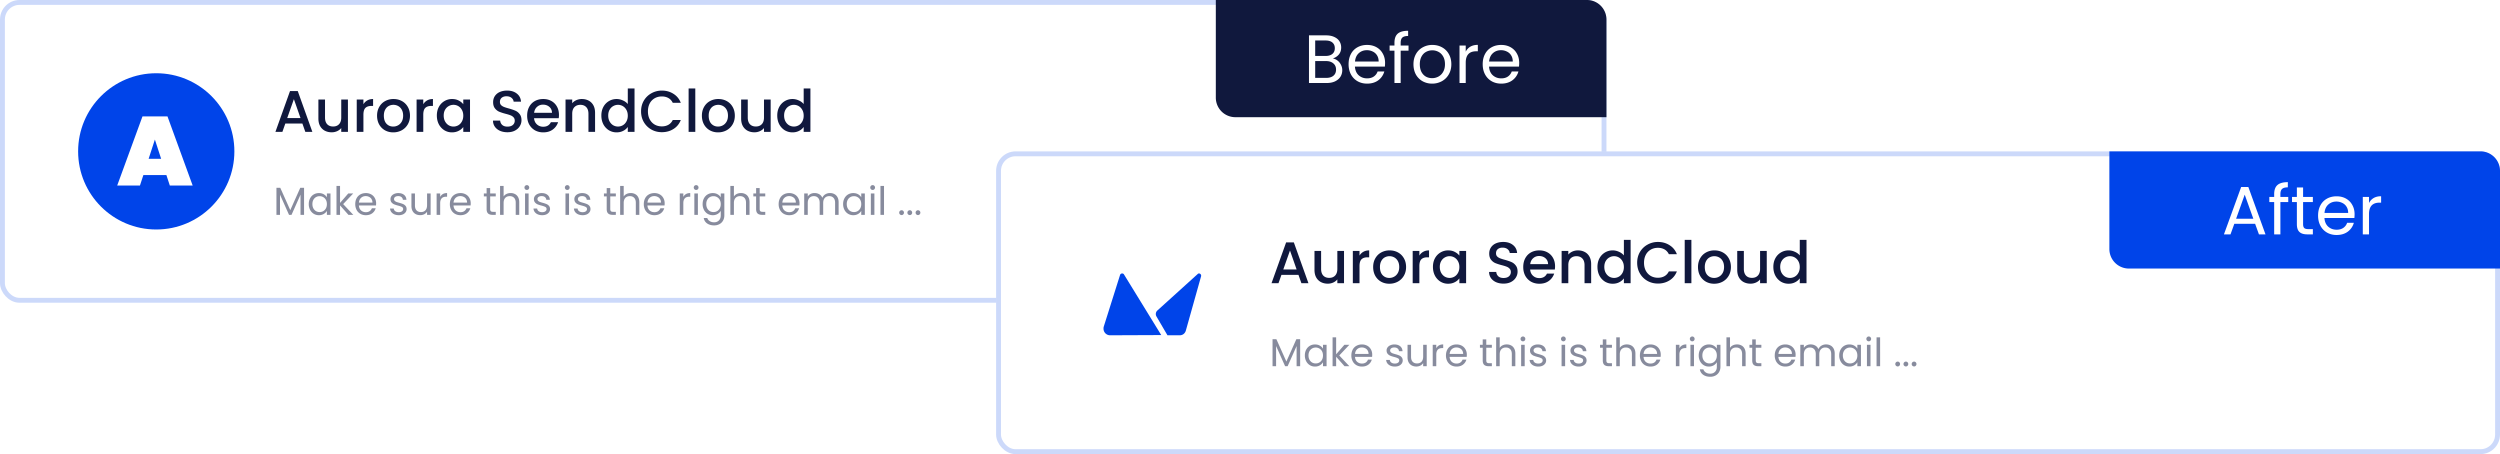 <svg xmlns="http://www.w3.org/2000/svg" width="512" height="93" fill="none"><rect width="329" height="62" fill="#fff" rx="4"/><rect width="328" height="61" x=".5" y=".5" stroke="#0044E9" stroke-opacity=".2" rx="3.5"/><path fill="#10183D" stroke="#10183D" d="M249.5.5H325a3.5 3.5 0 0 1 3.5 3.5v19.5H253a3.5 3.5 0 0 1-3.5-3.5V.5Z"/><rect width="308" height="62" x="204" y="31" fill="#fff" rx="4"/><rect width="307" height="61" x="204.5" y="31.5" stroke="#0044E9" stroke-opacity=".2" rx="3.5"/><path fill="#10183D" d="M61.928 25.296h-3.492l-.6 1.704h-1.428l2.988-8.352h1.584L63.968 27h-1.44l-.6-1.704Zm-.384-1.116-1.356-3.876-1.368 3.876h2.724Zm9.711-3.792V27h-1.368v-.78c-.216.272-.5.488-.852.648a2.7 2.7 0 0 1-1.104.228c-.52 0-.988-.108-1.404-.324a2.388 2.388 0 0 1-.972-.96c-.232-.424-.348-.936-.348-1.536v-3.888h1.356v3.684c0 .592.148 1.048.444 1.368.296.312.7.468 1.212.468s.916-.156 1.212-.468c.304-.32.456-.776.456-1.368v-3.684h1.368Zm3.173.96c.2-.336.464-.596.792-.78.336-.192.732-.288 1.188-.288v1.416h-.348c-.536 0-.944.136-1.224.408-.272.272-.408.744-.408 1.416V27H73.06v-6.612h1.368v.96Zm6.106 5.76c-.624 0-1.188-.14-1.692-.42a3.113 3.113 0 0 1-1.188-1.2c-.288-.52-.432-1.12-.432-1.8 0-.672.148-1.268.444-1.788.296-.52.7-.92 1.212-1.2a3.517 3.517 0 0 1 1.716-.42c.632 0 1.204.14 1.716.42.512.28.916.68 1.212 1.2.296.52.444 1.116.444 1.788 0 .672-.152 1.268-.456 1.788-.304.52-.72.924-1.248 1.212-.52.28-1.096.42-1.728.42Zm0-1.188c.352 0 .68-.084.984-.252.312-.168.564-.42.756-.756.192-.336.288-.744.288-1.224s-.092-.884-.276-1.212a1.855 1.855 0 0 0-.732-.756 2.002 2.002 0 0 0-.984-.252c-.352 0-.68.084-.984.252-.296.168-.532.42-.708.756-.176.328-.264.732-.264 1.212 0 .712.18 1.264.54 1.656.368.384.828.576 1.38.576Zm6.152-4.572c.2-.336.464-.596.792-.78.336-.192.732-.288 1.188-.288v1.416h-.348c-.536 0-.944.136-1.224.408-.272.272-.408.744-.408 1.416V27h-1.368v-6.612h1.368v.96Zm2.781 2.316c0-.664.136-1.252.408-1.764a3.047 3.047 0 0 1 2.712-1.62c.52 0 .972.104 1.356.312.392.2.704.452.936.756v-.96h1.38V27h-1.38v-.984a2.717 2.717 0 0 1-.948.78c-.4.208-.856.312-1.368.312a2.938 2.938 0 0 1-1.56-.432 3.206 3.206 0 0 1-1.128-1.224c-.272-.528-.408-1.124-.408-1.788Zm5.412.024c0-.456-.096-.852-.288-1.188a1.938 1.938 0 0 0-.732-.768 1.93 1.93 0 0 0-.984-.264c-.352 0-.68.088-.984.264-.304.168-.552.42-.744.756-.184.328-.276.72-.276 1.176 0 .456.092.856.276 1.2.192.344.44.608.744.792a1.974 1.974 0 0 0 1.968 0c.304-.176.548-.432.732-.768.192-.344.288-.744.288-1.2Zm9.042 3.396c-.56 0-1.064-.096-1.512-.288-.448-.2-.8-.48-1.056-.84a2.118 2.118 0 0 1-.384-1.26h1.464c.032.36.172.656.42.888.256.232.612.348 1.068.348.472 0 .84-.112 1.104-.336a1.13 1.13 0 0 0 .396-.888c0-.28-.084-.508-.252-.684a1.583 1.583 0 0 0-.612-.408c-.24-.096-.576-.2-1.008-.312a10.495 10.495 0 0 1-1.332-.432 2.254 2.254 0 0 1-.864-.696c-.24-.312-.36-.728-.36-1.248 0-.48.12-.9.36-1.26a2.3 2.3 0 0 1 1.008-.828c.432-.192.932-.288 1.5-.288.808 0 1.468.204 1.98.612.52.4.808.952.864 1.656h-1.512c-.024-.304-.168-.564-.432-.78-.264-.216-.612-.324-1.044-.324-.392 0-.712.1-.96.3-.248.2-.372.488-.372.864 0 .256.076.468.228.636.16.16.36.288.6.384.24.096.568.2.984.312.552.152 1 .304 1.344.456.352.152.648.388.888.708.248.312.372.732.372 1.26 0 .424-.116.824-.348 1.2-.224.376-.556.68-.996.912-.432.224-.944.336-1.536.336Zm10.555-3.552c0 .248-.016.472-.048.672h-5.052c.04.528.236.952.588 1.272.352.32.784.48 1.296.48.736 0 1.256-.308 1.56-.924h1.476a2.998 2.998 0 0 1-1.092 1.5c-.52.384-1.168.576-1.944.576-.632 0-1.2-.14-1.704-.42a3.139 3.139 0 0 1-1.176-1.2c-.28-.52-.42-1.12-.42-1.8 0-.68.136-1.276.408-1.788.28-.52.668-.92 1.164-1.2.504-.28 1.08-.42 1.728-.42.624 0 1.18.136 1.668.408.488.272.868.656 1.14 1.152.272.488.408 1.052.408 1.692Zm-1.428-.432c-.008-.504-.188-.908-.54-1.212-.352-.304-.788-.456-1.308-.456-.472 0-.876.152-1.212.456-.336.296-.536.7-.6 1.212h3.66Zm6.11-2.82c.52 0 .984.108 1.392.324.416.216.74.536.972.96.232.424.348.936.348 1.536V27h-1.356v-3.696c0-.592-.148-1.044-.444-1.356-.296-.32-.7-.48-1.212-.48s-.92.16-1.224.48c-.296.312-.444.764-.444 1.356V27h-1.368v-6.612h1.368v.756c.224-.272.508-.484.852-.636a2.785 2.785 0 0 1 1.116-.228Zm4.001 3.384c0-.664.136-1.252.408-1.764a3.047 3.047 0 0 1 2.724-1.62c.432 0 .856.096 1.272.288.424.184.76.432 1.008.744V18.12h1.38V27h-1.38v-.996a2.55 2.55 0 0 1-.936.792c-.392.208-.844.312-1.356.312a3.021 3.021 0 0 1-1.584-.432 3.206 3.206 0 0 1-1.128-1.224c-.272-.528-.408-1.124-.408-1.788Zm5.412.024c0-.456-.096-.852-.288-1.188a1.938 1.938 0 0 0-.732-.768 1.93 1.93 0 0 0-.984-.264c-.352 0-.68.088-.984.264-.304.168-.552.42-.744.756-.184.328-.276.72-.276 1.176 0 .456.092.856.276 1.2.192.344.44.608.744.792a1.974 1.974 0 0 0 1.968 0c.304-.176.548-.432.732-.768.192-.344.288-.744.288-1.2Zm2.721-.876c0-.816.188-1.548.564-2.196a4.07 4.07 0 0 1 1.548-1.512 4.316 4.316 0 0 1 2.148-.552c.888 0 1.676.22 2.364.66.696.432 1.2 1.048 1.512 1.848h-1.644c-.216-.44-.516-.768-.9-.984-.384-.216-.828-.324-1.332-.324-.552 0-1.044.124-1.476.372a2.628 2.628 0 0 0-1.02 1.068c-.24.464-.36 1.004-.36 1.62 0 .616.12 1.156.36 1.62.248.464.588.824 1.02 1.08.432.248.924.372 1.476.372.504 0 .948-.108 1.332-.324.384-.216.684-.544.9-.984h1.644c-.312.8-.816 1.416-1.512 1.848-.688.432-1.476.648-2.364.648-.784 0-1.5-.18-2.148-.54a4.16 4.16 0 0 1-1.548-1.524c-.376-.648-.564-1.38-.564-2.196Zm11.105-4.692V27h-1.368v-8.88h1.368Zm4.664 8.988c-.624 0-1.188-.14-1.692-.42a3.113 3.113 0 0 1-1.188-1.2c-.288-.52-.432-1.12-.432-1.8 0-.672.148-1.268.444-1.788.296-.52.7-.92 1.212-1.2a3.517 3.517 0 0 1 1.716-.42c.632 0 1.204.14 1.716.42.512.28.916.68 1.212 1.2.296.52.444 1.116.444 1.788 0 .672-.152 1.268-.456 1.788-.304.52-.72.924-1.248 1.212-.52.28-1.096.42-1.728.42Zm0-1.188c.352 0 .68-.084.984-.252.312-.168.564-.42.756-.756.192-.336.288-.744.288-1.224s-.092-.884-.276-1.212a1.855 1.855 0 0 0-.732-.756 2.002 2.002 0 0 0-.984-.252c-.352 0-.68.084-.984.252-.296.168-.532.42-.708.756-.176.328-.264.732-.264 1.212 0 .712.18 1.264.54 1.656.368.384.828.576 1.38.576Zm10.772-5.532V27h-1.368v-.78c-.216.272-.5.488-.852.648a2.7 2.7 0 0 1-1.104.228c-.52 0-.988-.108-1.404-.324a2.388 2.388 0 0 1-.972-.96c-.232-.424-.348-.936-.348-1.536v-3.888h1.356v3.684c0 .592.148 1.048.444 1.368.296.312.7.468 1.212.468s.916-.156 1.212-.468c.304-.32.456-.776.456-1.368v-3.684h1.368Zm1.349 3.276c0-.664.136-1.252.408-1.764a3.047 3.047 0 0 1 2.724-1.62c.432 0 .856.096 1.272.288.424.184.76.432 1.008.744V18.12h1.38V27h-1.38v-.996a2.55 2.55 0 0 1-.936.792c-.392.208-.844.312-1.356.312a3.021 3.021 0 0 1-1.584-.432 3.206 3.206 0 0 1-1.128-1.224c-.272-.528-.408-1.124-.408-1.788Zm5.412.024c0-.456-.096-.852-.288-1.188a1.938 1.938 0 0 0-.732-.768 1.93 1.93 0 0 0-.984-.264c-.352 0-.68.088-.984.264-.304.168-.552.42-.744.756-.184.328-.276.72-.276 1.176 0 .456.092.856.276 1.2.192.344.44.608.744.792a1.974 1.974 0 0 0 1.968 0c.304-.176.548-.432.732-.768.192-.344.288-.744.288-1.2Z"/><path fill="#10183D" d="M62.272 38.464V44h-.728v-4.128L59.704 44h-.512l-1.848-4.136V44h-.728v-5.536h.784l2.048 4.576 2.048-4.576h.776Zm.963 3.328c0-.448.09-.84.272-1.176.181-.341.429-.605.744-.792.32-.187.674-.28 1.064-.28.384 0 .717.083 1 .248.282.165.493.373.632.624v-.8h.736V44h-.736v-.816c-.144.256-.36.47-.648.64a1.93 1.93 0 0 1-.992.248c-.39 0-.742-.096-1.056-.288a2.02 2.02 0 0 1-.744-.808 2.517 2.517 0 0 1-.272-1.184Zm3.712.008c0-.33-.067-.619-.2-.864a1.376 1.376 0 0 0-.544-.56 1.428 1.428 0 0 0-.744-.2c-.272 0-.52.064-.744.192a1.394 1.394 0 0 0-.536.56c-.134.245-.2.533-.2.864 0 .336.066.63.2.88.133.245.312.435.536.568.224.128.472.192.744.192s.52-.064.744-.192c.229-.133.41-.323.544-.568.133-.25.2-.541.2-.872ZM71.36 44l-1.72-1.936V44h-.728v-5.92h.728v3.48l1.688-1.944h1.016L70.28 41.8l2.072 2.2h-.992Zm5.67-2.36c0 .139-.009.285-.025.44h-3.504c.027.432.173.77.44 1.016.272.24.6.36.984.36.315 0 .576-.072.784-.216.213-.15.363-.347.448-.592h.784a1.904 1.904 0 0 1-.704 1.032c-.352.261-.79.392-1.312.392-.416 0-.79-.093-1.12-.28a1.996 1.996 0 0 1-.768-.792 2.492 2.492 0 0 1-.28-1.2c0-.453.09-.85.272-1.192a1.89 1.89 0 0 1 .76-.784c.33-.187.71-.28 1.136-.28a2.2 2.2 0 0 1 1.104.272c.32.181.565.432.736.752.176.315.264.672.264 1.072Zm-.753-.152a1.32 1.32 0 0 0-.184-.712 1.158 1.158 0 0 0-.504-.456 1.502 1.502 0 0 0-.696-.16c-.368 0-.683.117-.944.352-.256.235-.403.56-.44.976h2.768Zm5.398 2.584c-.336 0-.638-.056-.904-.168a1.57 1.57 0 0 1-.632-.48 1.297 1.297 0 0 1-.256-.712h.752a.742.742 0 0 0 .304.536c.186.139.43.208.728.208.277 0 .496-.061.656-.184a.562.562 0 0 0 .24-.464.45.45 0 0 0-.256-.424c-.17-.096-.435-.19-.792-.28a6.52 6.52 0 0 1-.8-.256 1.519 1.519 0 0 1-.528-.392c-.144-.176-.216-.405-.216-.688 0-.224.067-.43.2-.616.133-.187.323-.333.568-.44a2 2 0 0 1 .84-.168c.485 0 .877.123 1.176.368.299.245.459.581.48 1.008h-.728a.747.747 0 0 0-.28-.552c-.165-.139-.39-.208-.672-.208-.261 0-.47.056-.624.168a.52.52 0 0 0-.232.44c0 .144.045.264.136.36.096.09.213.165.352.224.144.053.341.115.592.184.314.085.57.17.768.256.197.08.365.203.504.368.144.165.218.381.224.648 0 .24-.067.456-.2.648a1.358 1.358 0 0 1-.568.456 2.03 2.03 0 0 1-.832.16Zm6.516-4.456V44h-.728v-.648c-.14.224-.334.4-.585.528a1.798 1.798 0 0 1-.816.184c-.34 0-.648-.07-.92-.208a1.592 1.592 0 0 1-.647-.64c-.155-.283-.233-.627-.233-1.032v-2.568h.72v2.472c0 .432.11.765.328 1 .22.23.518.344.896.344.39 0 .697-.12.92-.36.225-.24.337-.59.337-1.048v-2.408h.728Zm1.957.712c.128-.25.309-.445.544-.584.24-.139.53-.208.872-.208v.752h-.192c-.816 0-1.224.443-1.224 1.328V44h-.728v-4.384h.728v.712Zm6.256 1.312c0 .139-.008.285-.024.44h-3.504c.027.432.173.77.44 1.016.272.24.6.36.984.36.315 0 .576-.072.784-.216.213-.15.363-.347.448-.592h.784a1.904 1.904 0 0 1-.704 1.032c-.352.261-.79.392-1.312.392-.416 0-.79-.093-1.12-.28a1.996 1.996 0 0 1-.768-.792 2.492 2.492 0 0 1-.28-1.2c0-.453.09-.85.272-1.192a1.89 1.89 0 0 1 .76-.784c.33-.187.71-.28 1.136-.28a2.2 2.2 0 0 1 1.104.272c.32.181.565.432.736.752.176.315.264.672.264 1.072Zm-.752-.152a1.32 1.32 0 0 0-.184-.712 1.158 1.158 0 0 0-.504-.456 1.502 1.502 0 0 0-.696-.16c-.368 0-.683.117-.944.352-.256.235-.403.56-.44.976h2.768Zm4.734-1.272V42.8c0 .213.045.365.136.456.09.085.248.128.472.128h.536V44h-.656c-.406 0-.71-.093-.912-.28-.203-.187-.304-.493-.304-.92v-2.584h-.568v-.6h.568v-1.104h.728v1.104h1.144v.6h-1.144Zm4.202-.68c.331 0 .629.072.896.216.267.139.475.35.624.632.155.283.232.627.232 1.032V44h-.72v-2.48c0-.437-.109-.77-.328-1-.219-.235-.517-.352-.896-.352-.384 0-.691.12-.92.36-.224.24-.336.59-.336 1.048V44h-.728v-5.92h.728v2.16a1.44 1.44 0 0 1 .592-.52 1.95 1.95 0 0 1 .856-.184Zm3.317-.632a.478.478 0 0 1-.352-.144.479.479 0 0 1-.144-.352c0-.139.048-.256.144-.352a.478.478 0 0 1 .352-.144c.133 0 .245.048.336.144a.479.479 0 0 1 .144.352.479.479 0 0 1-.144.352.445.445 0 0 1-.336.144Zm.352.712V44h-.728v-4.384h.728Zm2.793 4.456c-.336 0-.638-.056-.904-.168a1.563 1.563 0 0 1-.632-.48 1.295 1.295 0 0 1-.256-.712h.752a.739.739 0 0 0 .304.536c.186.139.429.208.728.208.277 0 .496-.061.656-.184a.562.562 0 0 0 .24-.464.45.45 0 0 0-.256-.424c-.171-.096-.435-.19-.792-.28a6.48 6.48 0 0 1-.8-.256 1.513 1.513 0 0 1-.528-.392c-.144-.176-.216-.405-.216-.688 0-.224.066-.43.2-.616.133-.187.322-.333.568-.44a2 2 0 0 1 .84-.168c.485 0 .877.123 1.176.368.298.245.458.581.48 1.008h-.728a.75.75 0 0 0-.28-.552c-.166-.139-.39-.208-.672-.208-.262 0-.47.056-.624.168a.518.518 0 0 0-.232.44c0 .144.045.264.136.36.096.09.213.165.352.224.144.053.341.115.592.184.314.085.57.17.768.256.197.08.365.203.504.368.144.165.218.381.224.648 0 .24-.067.456-.2.648a1.364 1.364 0 0 1-.568.456c-.24.107-.518.16-.832.16Zm5.136-5.168a.48.48 0 0 1-.352-.144.479.479 0 0 1-.144-.352c0-.139.048-.256.144-.352a.48.48 0 0 1 .352-.144c.134 0 .246.048.336.144a.479.479 0 0 1 .144.352.479.479 0 0 1-.144.352.442.442 0 0 1-.336.144Zm.352.712V44h-.728v-4.384h.728Zm2.793 4.456c-.336 0-.637-.056-.904-.168a1.57 1.57 0 0 1-.632-.48 1.295 1.295 0 0 1-.256-.712h.752a.742.742 0 0 0 .304.536c.187.139.429.208.728.208.277 0 .496-.061.656-.184a.562.562 0 0 0 .24-.464.449.449 0 0 0-.256-.424c-.171-.096-.435-.19-.792-.28a6.537 6.537 0 0 1-.8-.256 1.513 1.513 0 0 1-.528-.392c-.144-.176-.216-.405-.216-.688 0-.224.067-.43.2-.616.133-.187.323-.333.568-.44a2 2 0 0 1 .84-.168c.485 0 .877.123 1.176.368.299.245.459.581.48 1.008h-.728a.746.746 0 0 0-.28-.552c-.165-.139-.389-.208-.672-.208-.261 0-.469.056-.624.168a.518.518 0 0 0-.232.44c0 .144.045.264.136.36.096.09.213.165.352.224.144.053.341.115.592.184.315.085.571.17.768.256.197.08.365.203.504.368.144.165.219.381.224.648 0 .24-.067.456-.2.648a1.358 1.358 0 0 1-.568.456 2.03 2.03 0 0 1-.832.16Zm5.649-3.856V42.8c0 .213.045.365.136.456.09.085.248.128.472.128h.536V44h-.656c-.406 0-.71-.093-.912-.28-.203-.187-.304-.493-.304-.92v-2.584h-.568v-.6h.568v-1.104h.728v1.104h1.144v.6h-1.144Zm4.202-.68c.33 0 .629.072.896.216.266.139.474.35.624.632.154.283.232.627.232 1.032V44h-.72v-2.48c0-.437-.11-.77-.328-1-.219-.235-.518-.352-.896-.352-.384 0-.691.12-.92.36-.224.24-.336.59-.336 1.048V44h-.728v-5.92h.728v2.16a1.44 1.44 0 0 1 .592-.52 1.95 1.95 0 0 1 .856-.184Zm6.941 2.104c0 .139-.008.285-.024.44h-3.504c.026.432.173.77.44 1.016.272.24.6.36.984.36.314 0 .576-.072.784-.216.213-.15.362-.347.448-.592h.784a1.908 1.908 0 0 1-.704 1.032c-.352.261-.79.392-1.312.392-.416 0-.79-.093-1.12-.28a1.988 1.988 0 0 1-.768-.792 2.488 2.488 0 0 1-.28-1.2c0-.453.09-.85.272-1.192.181-.341.434-.603.76-.784.33-.187.709-.28 1.136-.28a2.2 2.2 0 0 1 1.104.272c.32.181.565.432.736.752.176.315.264.672.264 1.072Zm-.752-.152c0-.277-.062-.515-.184-.712a1.161 1.161 0 0 0-.504-.456 1.502 1.502 0 0 0-.696-.16c-.368 0-.683.117-.944.352-.256.235-.403.56-.44.976h2.768Zm4.574-1.16c.128-.25.309-.445.544-.584.24-.139.53-.208.872-.208v.752h-.192c-.816 0-1.224.443-1.224 1.328V44h-.728v-4.384h.728v.712Zm2.632-1.424a.478.478 0 0 1-.352-.144.479.479 0 0 1-.144-.352c0-.139.048-.256.144-.352a.478.478 0 0 1 .352-.144c.133 0 .245.048.336.144a.479.479 0 0 1 .144.352.479.479 0 0 1-.144.352.445.445 0 0 1-.336.144Zm.352.712V44h-.728v-4.384h.728Zm3.049-.072c.378 0 .709.083.992.248.288.165.501.373.64.624v-.8h.736v4.48c0 .4-.086.755-.256 1.064-.171.315-.416.56-.736.736a2.226 2.226 0 0 1-1.104.264c-.576 0-1.056-.136-1.44-.408a1.593 1.593 0 0 1-.68-1.112h.72c.08.267.245.48.496.64.25.165.552.248.904.248.4 0 .725-.125.976-.376.256-.25.384-.603.384-1.056v-.92c-.144.256-.358.47-.64.64a1.89 1.89 0 0 1-.992.256c-.39 0-.744-.096-1.064-.288a2.015 2.015 0 0 1-.744-.808 2.508 2.508 0 0 1-.272-1.184c0-.448.09-.84.272-1.176.181-.341.429-.605.744-.792a2.07 2.07 0 0 1 1.064-.28Zm1.632 2.256c0-.33-.067-.619-.2-.864a1.383 1.383 0 0 0-.544-.56 1.428 1.428 0 0 0-.744-.2c-.272 0-.52.064-.744.192a1.39 1.39 0 0 0-.536.56c-.134.245-.2.533-.2.864 0 .336.066.63.2.88.133.245.312.435.536.568.224.128.472.192.744.192s.52-.064.744-.192c.229-.133.41-.323.544-.568.133-.25.2-.541.2-.872Zm4.142-2.264c.331 0 .629.072.896.216.267.139.475.35.624.632.155.283.232.627.232 1.032V44h-.72v-2.48c0-.437-.109-.77-.328-1-.219-.235-.517-.352-.896-.352-.384 0-.691.12-.92.36-.224.24-.336.59-.336 1.048V44h-.728v-5.92h.728v2.16a1.44 1.44 0 0 1 .592-.52 1.95 1.95 0 0 1 .856-.184Zm3.829.68V42.8c0 .213.045.365.136.456.091.085.248.128.472.128h.536V44h-.656c-.405 0-.709-.093-.912-.28-.203-.187-.304-.493-.304-.92v-2.584h-.568v-.6h.568v-1.104h.728v1.104h1.144v.6h-1.144Zm8.159 1.424c0 .139-.008.285-.024.44h-3.504c.027.432.173.77.44 1.016.272.24.6.36.984.36.315 0 .576-.072.784-.216.213-.15.363-.347.448-.592h.784a1.902 1.902 0 0 1-.704 1.032c-.352.261-.789.392-1.312.392-.416 0-.789-.093-1.12-.28a2.001 2.001 0 0 1-.768-.792 2.488 2.488 0 0 1-.28-1.2c0-.453.091-.85.272-1.192a1.89 1.89 0 0 1 .76-.784 2.27 2.27 0 0 1 1.136-.28 2.2 2.2 0 0 1 1.104.272c.32.181.565.432.736.752.176.315.264.672.264 1.072Zm-.752-.152a1.32 1.32 0 0 0-.184-.712 1.161 1.161 0 0 0-.504-.456 1.502 1.502 0 0 0-.696-.16c-.368 0-.683.117-.944.352-.256.235-.403.56-.44.976h2.768Zm6.985-1.952c.341 0 .645.072.912.216.267.139.477.35.632.632.155.283.232.627.232 1.032V44h-.72v-2.48c0-.437-.109-.77-.328-1-.213-.235-.504-.352-.872-.352-.379 0-.68.123-.904.368-.224.24-.336.59-.336 1.048V44h-.72v-2.48c0-.437-.109-.77-.328-1-.213-.235-.504-.352-.872-.352-.379 0-.68.123-.904.368-.224.24-.336.59-.336 1.048V44h-.728v-4.384h.728v.632c.144-.23.336-.405.576-.528a1.78 1.78 0 0 1 .808-.184c.368 0 .693.083.976.248.283.165.493.408.632.728.123-.31.325-.55.608-.72a1.79 1.79 0 0 1 .944-.256Zm2.698 2.256c0-.448.091-.84.272-1.176.181-.341.429-.605.744-.792a2.07 2.07 0 0 1 1.064-.28c.384 0 .717.083 1 .248.283.165.493.373.632.624v-.8h.736V44h-.736v-.816c-.144.256-.36.47-.648.64a1.93 1.93 0 0 1-.992.248c-.389 0-.741-.096-1.056-.288a2.015 2.015 0 0 1-.744-.808 2.52 2.52 0 0 1-.272-1.184Zm3.712.008c0-.33-.067-.619-.2-.864a1.377 1.377 0 0 0-.544-.56 1.428 1.428 0 0 0-.744-.2c-.272 0-.52.064-.744.192a1.39 1.39 0 0 0-.536.56c-.133.245-.2.533-.2.864 0 .336.067.63.2.88.133.245.312.435.536.568.224.128.472.192.744.192s.52-.064.744-.192c.229-.133.411-.323.544-.568.133-.25.2-.541.2-.872Zm2.342-2.896a.48.48 0 0 1-.352-.144.479.479 0 0 1-.144-.352c0-.139.048-.256.144-.352a.48.48 0 0 1 .352-.144c.134 0 .246.048.336.144a.479.479 0 0 1 .144.352.479.479 0 0 1-.144.352.442.442 0 0 1-.336.144Zm.352.712V44h-.728v-4.384h.728Zm1.969-1.536V44h-.728v-5.92h.728Zm3.606 5.968a.478.478 0 0 1-.352-.144.479.479 0 0 1-.144-.352c0-.139.048-.256.144-.352a.478.478 0 0 1 .352-.144c.133 0 .245.048.336.144a.479.479 0 0 1 .144.352.479.479 0 0 1-.144.352.445.445 0 0 1-.336.144Zm1.679 0a.48.48 0 0 1-.352-.144.479.479 0 0 1-.144-.352c0-.139.048-.256.144-.352a.48.48 0 0 1 .352-.144c.134 0 .246.048.336.144a.479.479 0 0 1 .144.352.479.479 0 0 1-.144.352.442.442 0 0 1-.336.144Zm1.68 0a.478.478 0 0 1-.352-.144.479.479 0 0 1-.144-.352c0-.139.048-.256.144-.352a.478.478 0 0 1 .352-.144c.133 0 .245.048.336.144a.479.479 0 0 1 .144.352.479.479 0 0 1-.144.352.445.445 0 0 1-.336.144Z" opacity=".5"/><circle cx="32" cy="31" r="16" fill="#0044E9"/><path fill="#fff" d="M34.08 35.86h-4.72l-.7 2.14H24l5.18-14.16h5.12L39.46 38h-4.68l-.7-2.14ZM33 32.52l-1.28-3.94-1.28 3.94H33Z"/><path fill="#10183D" d="M265.928 56.296h-3.492l-.6 1.704h-1.428l2.988-8.352h1.584L267.968 58h-1.44l-.6-1.704Zm-.384-1.116-1.356-3.876-1.368 3.876h2.724Zm9.711-3.792V58h-1.368v-.78c-.216.272-.5.488-.852.648a2.7 2.7 0 0 1-1.104.228c-.52 0-.988-.108-1.404-.324a2.388 2.388 0 0 1-.972-.96c-.232-.424-.348-.936-.348-1.536v-3.888h1.356v3.684c0 .592.148 1.048.444 1.368.296.312.7.468 1.212.468s.916-.156 1.212-.468c.304-.32.456-.776.456-1.368v-3.684h1.368Zm3.173.96c.2-.336.464-.596.792-.78.336-.192.732-.288 1.188-.288v1.416h-.348c-.536 0-.944.136-1.224.408-.272.272-.408.744-.408 1.416V58h-1.368v-6.612h1.368v.96Zm6.106 5.76c-.624 0-1.188-.14-1.692-.42a3.113 3.113 0 0 1-1.188-1.2c-.288-.52-.432-1.12-.432-1.8 0-.672.148-1.268.444-1.788.296-.52.7-.92 1.212-1.2a3.517 3.517 0 0 1 1.716-.42c.632 0 1.204.14 1.716.42.512.28.916.68 1.212 1.2.296.52.444 1.116.444 1.788 0 .672-.152 1.268-.456 1.788-.304.52-.72.924-1.248 1.212-.52.28-1.096.42-1.728.42Zm0-1.188c.352 0 .68-.084.984-.252.312-.168.564-.42.756-.756.192-.336.288-.744.288-1.224s-.092-.884-.276-1.212a1.855 1.855 0 0 0-.732-.756 2.002 2.002 0 0 0-.984-.252c-.352 0-.68.084-.984.252-.296.168-.532.42-.708.756-.176.328-.264.732-.264 1.212 0 .712.18 1.264.54 1.656.368.384.828.576 1.38.576Zm6.152-4.572c.2-.336.464-.596.792-.78.336-.192.732-.288 1.188-.288v1.416h-.348c-.536 0-.944.136-1.224.408-.272.272-.408.744-.408 1.416V58h-1.368v-6.612h1.368v.96Zm2.781 2.316c0-.664.136-1.252.408-1.764a3.047 3.047 0 0 1 2.712-1.62c.52 0 .972.104 1.356.312.392.2.704.452.936.756v-.96h1.38V58h-1.38v-.984a2.717 2.717 0 0 1-.948.78c-.4.208-.856.312-1.368.312a2.938 2.938 0 0 1-1.56-.432 3.206 3.206 0 0 1-1.128-1.224c-.272-.528-.408-1.124-.408-1.788Zm5.412.024c0-.456-.096-.852-.288-1.188a1.938 1.938 0 0 0-.732-.768 1.93 1.93 0 0 0-.984-.264c-.352 0-.68.088-.984.264-.304.168-.552.42-.744.756-.184.328-.276.72-.276 1.176 0 .456.092.856.276 1.2.192.344.44.608.744.792a1.974 1.974 0 0 0 1.968 0c.304-.176.548-.432.732-.768.192-.344.288-.744.288-1.2Zm9.042 3.396c-.56 0-1.064-.096-1.512-.288-.448-.2-.8-.48-1.056-.84a2.118 2.118 0 0 1-.384-1.26h1.464c.032.36.172.656.42.888.256.232.612.348 1.068.348.472 0 .84-.112 1.104-.336a1.13 1.13 0 0 0 .396-.888c0-.28-.084-.508-.252-.684a1.583 1.583 0 0 0-.612-.408c-.24-.096-.576-.2-1.008-.312a10.495 10.495 0 0 1-1.332-.432 2.254 2.254 0 0 1-.864-.696c-.24-.312-.36-.728-.36-1.248 0-.48.12-.9.36-1.26a2.3 2.3 0 0 1 1.008-.828c.432-.192.932-.288 1.5-.288.808 0 1.468.204 1.98.612.52.4.808.952.864 1.656h-1.512c-.024-.304-.168-.564-.432-.78-.264-.216-.612-.324-1.044-.324-.392 0-.712.1-.96.3-.248.2-.372.488-.372.864 0 .256.076.468.228.636.16.16.36.288.6.384.24.096.568.2.984.312.552.152 1 .304 1.344.456.352.152.648.388.888.708.248.312.372.732.372 1.26 0 .424-.116.824-.348 1.2-.224.376-.556.68-.996.912-.432.224-.944.336-1.536.336Zm10.555-3.552c0 .248-.016.472-.048.672h-5.052c.04.528.236.952.588 1.272.352.32.784.48 1.296.48.736 0 1.256-.308 1.56-.924h1.476a2.998 2.998 0 0 1-1.092 1.5c-.52.384-1.168.576-1.944.576-.632 0-1.2-.14-1.704-.42a3.139 3.139 0 0 1-1.176-1.2c-.28-.52-.42-1.12-.42-1.8 0-.68.136-1.276.408-1.788.28-.52.668-.92 1.164-1.2.504-.28 1.08-.42 1.728-.42.624 0 1.18.136 1.668.408.488.272.868.656 1.14 1.152.272.488.408 1.052.408 1.692Zm-1.428-.432c-.008-.504-.188-.908-.54-1.212-.352-.304-.788-.456-1.308-.456-.472 0-.876.152-1.212.456-.336.296-.536.7-.6 1.212h3.66Zm6.11-2.82c.52 0 .984.108 1.392.324.416.216.74.536.972.96.232.424.348.936.348 1.536V58h-1.356v-3.696c0-.592-.148-1.044-.444-1.356-.296-.32-.7-.48-1.212-.48s-.92.16-1.224.48c-.296.312-.444.764-.444 1.356V58h-1.368v-6.612h1.368v.756c.224-.272.508-.484.852-.636a2.785 2.785 0 0 1 1.116-.228Zm4.001 3.384c0-.664.136-1.252.408-1.764a3.047 3.047 0 0 1 2.724-1.62c.432 0 .856.096 1.272.288.424.184.76.432 1.008.744V49.12h1.38V58h-1.38v-.996a2.55 2.55 0 0 1-.936.792c-.392.208-.844.312-1.356.312a3.021 3.021 0 0 1-1.584-.432 3.206 3.206 0 0 1-1.128-1.224c-.272-.528-.408-1.124-.408-1.788Zm5.412.024c0-.456-.096-.852-.288-1.188a1.938 1.938 0 0 0-.732-.768 1.93 1.93 0 0 0-.984-.264c-.352 0-.68.088-.984.264-.304.168-.552.42-.744.756-.184.328-.276.72-.276 1.176 0 .456.092.856.276 1.2.192.344.44.608.744.792a1.974 1.974 0 0 0 1.968 0c.304-.176.548-.432.732-.768.192-.344.288-.744.288-1.2Zm2.721-.876c0-.816.188-1.548.564-2.196a4.07 4.07 0 0 1 1.548-1.512 4.316 4.316 0 0 1 2.148-.552c.888 0 1.676.22 2.364.66.696.432 1.2 1.048 1.512 1.848h-1.644c-.216-.44-.516-.768-.9-.984-.384-.216-.828-.324-1.332-.324-.552 0-1.044.124-1.476.372a2.628 2.628 0 0 0-1.02 1.068c-.24.464-.36 1.004-.36 1.62 0 .616.12 1.156.36 1.62.248.464.588.824 1.02 1.08.432.248.924.372 1.476.372.504 0 .948-.108 1.332-.324.384-.216.684-.544.9-.984h1.644c-.312.8-.816 1.416-1.512 1.848-.688.432-1.476.648-2.364.648-.784 0-1.5-.18-2.148-.54a4.16 4.16 0 0 1-1.548-1.524c-.376-.648-.564-1.38-.564-2.196Zm11.105-4.692V58h-1.368v-8.88h1.368Zm4.664 8.988c-.624 0-1.188-.14-1.692-.42a3.113 3.113 0 0 1-1.188-1.2c-.288-.52-.432-1.12-.432-1.8 0-.672.148-1.268.444-1.788.296-.52.7-.92 1.212-1.2a3.517 3.517 0 0 1 1.716-.42c.632 0 1.204.14 1.716.42.512.28.916.68 1.212 1.2.296.52.444 1.116.444 1.788 0 .672-.152 1.268-.456 1.788-.304.52-.72.924-1.248 1.212-.52.28-1.096.42-1.728.42Zm0-1.188c.352 0 .68-.084.984-.252.312-.168.564-.42.756-.756.192-.336.288-.744.288-1.224s-.092-.884-.276-1.212a1.855 1.855 0 0 0-.732-.756 2.002 2.002 0 0 0-.984-.252c-.352 0-.68.084-.984.252-.296.168-.532.42-.708.756-.176.328-.264.732-.264 1.212 0 .712.18 1.264.54 1.656.368.384.828.576 1.38.576Zm10.772-5.532V58h-1.368v-.78c-.216.272-.5.488-.852.648a2.7 2.7 0 0 1-1.104.228c-.52 0-.988-.108-1.404-.324a2.388 2.388 0 0 1-.972-.96c-.232-.424-.348-.936-.348-1.536v-3.888h1.356v3.684c0 .592.148 1.048.444 1.368.296.312.7.468 1.212.468s.916-.156 1.212-.468c.304-.32.456-.776.456-1.368v-3.684h1.368Zm1.349 3.276c0-.664.136-1.252.408-1.764a3.047 3.047 0 0 1 2.724-1.62c.432 0 .856.096 1.272.288.424.184.76.432 1.008.744V49.12h1.38V58h-1.38v-.996a2.55 2.55 0 0 1-.936.792c-.392.208-.844.312-1.356.312a3.021 3.021 0 0 1-1.584-.432 3.206 3.206 0 0 1-1.128-1.224c-.272-.528-.408-1.124-.408-1.788Zm5.412.024c0-.456-.096-.852-.288-1.188a1.938 1.938 0 0 0-.732-.768 1.93 1.93 0 0 0-.984-.264c-.352 0-.68.088-.984.264-.304.168-.552.42-.744.756-.184.328-.276.72-.276 1.176 0 .456.092.856.276 1.2.192.344.44.608.744.792a1.974 1.974 0 0 0 1.968 0c.304-.176.548-.432.732-.768.192-.344.288-.744.288-1.2Z"/><path fill="#10183D" d="M266.272 69.464V75h-.728v-4.128L263.704 75h-.512l-1.848-4.136V75h-.728v-5.536h.784l2.048 4.576 2.048-4.576h.776Zm.963 3.328c0-.448.09-.84.272-1.176.181-.341.429-.605.744-.792a2.07 2.07 0 0 1 1.064-.28c.384 0 .717.083 1 .248.282.165.493.373.632.624v-.8h.736V75h-.736v-.816c-.144.256-.36.47-.648.64a1.932 1.932 0 0 1-.992.248 1.984 1.984 0 0 1-1.8-1.096 2.508 2.508 0 0 1-.272-1.184Zm3.712.008c0-.33-.067-.619-.2-.864a1.383 1.383 0 0 0-.544-.56 1.428 1.428 0 0 0-.744-.2c-.272 0-.52.064-.744.192a1.39 1.39 0 0 0-.536.56c-.134.245-.2.533-.2.864 0 .336.066.63.2.88.133.245.312.435.536.568.224.128.472.192.744.192s.52-.064.744-.192c.229-.133.41-.323.544-.568.133-.25.2-.541.2-.872Zm4.414 2.2-1.72-1.936V75h-.728v-5.92h.728v3.48l1.688-1.944h1.016l-2.064 2.184 2.072 2.2h-.992Zm5.669-2.36c0 .139-.008.285-.024.44h-3.504c.027.432.173.77.44 1.016.272.24.6.36.984.36.315 0 .576-.072.784-.216.213-.15.363-.347.448-.592h.784a1.902 1.902 0 0 1-.704 1.032c-.352.261-.789.392-1.312.392-.416 0-.789-.093-1.12-.28a2.001 2.001 0 0 1-.768-.792 2.488 2.488 0 0 1-.28-1.2c0-.453.091-.85.272-1.192a1.89 1.89 0 0 1 .76-.784 2.27 2.27 0 0 1 1.136-.28 2.2 2.2 0 0 1 1.104.272c.32.181.565.432.736.752.176.315.264.672.264 1.072Zm-.752-.152a1.32 1.32 0 0 0-.184-.712 1.161 1.161 0 0 0-.504-.456 1.502 1.502 0 0 0-.696-.16c-.368 0-.683.117-.944.352-.256.235-.403.56-.44.976h2.768Zm5.398 2.584c-.336 0-.638-.056-.904-.168a1.563 1.563 0 0 1-.632-.48 1.295 1.295 0 0 1-.256-.712h.752a.739.739 0 0 0 .304.536c.186.139.429.208.728.208.277 0 .496-.061.656-.184a.562.562 0 0 0 .24-.464.45.45 0 0 0-.256-.424c-.171-.096-.435-.19-.792-.28a6.48 6.48 0 0 1-.8-.256 1.513 1.513 0 0 1-.528-.392c-.144-.176-.216-.405-.216-.688 0-.224.066-.43.2-.616.133-.187.322-.333.568-.44a2 2 0 0 1 .84-.168c.485 0 .877.123 1.176.368.298.245.458.581.48 1.008h-.728a.75.75 0 0 0-.28-.552c-.166-.139-.39-.208-.672-.208-.262 0-.47.056-.624.168a.518.518 0 0 0-.232.44c0 .144.045.264.136.36.096.09.213.165.352.224.144.053.341.115.592.184.314.085.57.17.768.256.197.08.365.203.504.368.144.165.218.381.224.648 0 .24-.067.456-.2.648a1.364 1.364 0 0 1-.568.456c-.24.107-.518.16-.832.16Zm6.516-4.456V75h-.728v-.648c-.139.224-.334.4-.584.528a1.802 1.802 0 0 1-.816.184c-.342 0-.648-.07-.92-.208a1.592 1.592 0 0 1-.648-.64c-.155-.283-.232-.627-.232-1.032v-2.568h.72v2.472c0 .432.109.765.328 1 .218.23.517.344.896.344.389 0 .696-.12.92-.36.224-.24.336-.59.336-1.048v-2.408h.728Zm1.957.712c.128-.25.309-.445.544-.584.24-.139.53-.208.872-.208v.752h-.192c-.816 0-1.224.443-1.224 1.328V75h-.728v-4.384h.728v.712Zm6.256 1.312c0 .139-.008.285-.024.44h-3.504c.027.432.173.77.44 1.016.272.24.6.36.984.36.315 0 .576-.072.784-.216.213-.15.363-.347.448-.592h.784a1.902 1.902 0 0 1-.704 1.032c-.352.261-.789.392-1.312.392-.416 0-.789-.093-1.12-.28a2.001 2.001 0 0 1-.768-.792 2.488 2.488 0 0 1-.28-1.2c0-.453.091-.85.272-1.192a1.89 1.89 0 0 1 .76-.784 2.27 2.27 0 0 1 1.136-.28 2.2 2.2 0 0 1 1.104.272c.32.181.565.432.736.752.176.315.264.672.264 1.072Zm-.752-.152a1.32 1.32 0 0 0-.184-.712 1.161 1.161 0 0 0-.504-.456 1.502 1.502 0 0 0-.696-.16c-.368 0-.683.117-.944.352-.256.235-.403.56-.44.976h2.768Zm4.734-1.272V73.8c0 .213.045.365.136.456.09.085.248.128.472.128h.536V75h-.656c-.406 0-.71-.093-.912-.28-.203-.187-.304-.493-.304-.92v-2.584h-.568v-.6h.568v-1.104h.728v1.104h1.144v.6h-1.144Zm4.202-.68c.331 0 .629.072.896.216.267.139.475.35.624.632.155.283.232.627.232 1.032V75h-.72v-2.48c0-.437-.109-.77-.328-1-.219-.235-.517-.352-.896-.352-.384 0-.691.12-.92.36-.224.24-.336.59-.336 1.048V75h-.728v-5.92h.728v2.16a1.44 1.44 0 0 1 .592-.52 1.95 1.95 0 0 1 .856-.184Zm3.317-.632a.478.478 0 0 1-.352-.144.479.479 0 0 1-.144-.352c0-.139.048-.256.144-.352a.478.478 0 0 1 .352-.144c.133 0 .245.048.336.144a.479.479 0 0 1 .144.352.479.479 0 0 1-.144.352.445.445 0 0 1-.336.144Zm.352.712V75h-.728v-4.384h.728Zm2.793 4.456c-.336 0-.638-.056-.904-.168a1.563 1.563 0 0 1-.632-.48 1.295 1.295 0 0 1-.256-.712h.752a.739.739 0 0 0 .304.536c.186.139.429.208.728.208.277 0 .496-.061.656-.184a.562.562 0 0 0 .24-.464.45.45 0 0 0-.256-.424c-.171-.096-.435-.19-.792-.28a6.48 6.48 0 0 1-.8-.256 1.513 1.513 0 0 1-.528-.392c-.144-.176-.216-.405-.216-.688 0-.224.066-.43.2-.616.133-.187.322-.333.568-.44a2 2 0 0 1 .84-.168c.485 0 .877.123 1.176.368.298.245.458.581.48 1.008h-.728a.75.75 0 0 0-.28-.552c-.166-.139-.39-.208-.672-.208-.262 0-.47.056-.624.168a.518.518 0 0 0-.232.44c0 .144.045.264.136.36.096.09.213.165.352.224.144.053.341.115.592.184.314.085.57.17.768.256.197.08.365.203.504.368.144.165.218.381.224.648 0 .24-.067.456-.2.648a1.364 1.364 0 0 1-.568.456c-.24.107-.518.16-.832.16Zm5.136-5.168a.48.48 0 0 1-.352-.144.479.479 0 0 1-.144-.352c0-.139.048-.256.144-.352a.48.48 0 0 1 .352-.144c.134 0 .246.048.336.144a.479.479 0 0 1 .144.352.479.479 0 0 1-.144.352.442.442 0 0 1-.336.144Zm.352.712V75h-.728v-4.384h.728Zm2.793 4.456c-.336 0-.637-.056-.904-.168a1.57 1.57 0 0 1-.632-.48 1.295 1.295 0 0 1-.256-.712h.752a.742.742 0 0 0 .304.536c.187.139.429.208.728.208.277 0 .496-.061.656-.184a.562.562 0 0 0 .24-.464.449.449 0 0 0-.256-.424c-.171-.096-.435-.19-.792-.28a6.537 6.537 0 0 1-.8-.256 1.513 1.513 0 0 1-.528-.392c-.144-.176-.216-.405-.216-.688 0-.224.067-.43.2-.616.133-.187.323-.333.568-.44a2 2 0 0 1 .84-.168c.485 0 .877.123 1.176.368.299.245.459.581.48 1.008h-.728a.746.746 0 0 0-.28-.552c-.165-.139-.389-.208-.672-.208-.261 0-.469.056-.624.168a.518.518 0 0 0-.232.44c0 .144.045.264.136.36.096.09.213.165.352.224.144.053.341.115.592.184.315.085.571.17.768.256.197.08.365.203.504.368.144.165.219.381.224.648 0 .24-.067.456-.2.648a1.358 1.358 0 0 1-.568.456 2.03 2.03 0 0 1-.832.16Zm5.649-3.856V73.8c0 .213.045.365.136.456.09.085.248.128.472.128h.536V75h-.656c-.406 0-.71-.093-.912-.28-.203-.187-.304-.493-.304-.92v-2.584h-.568v-.6h.568v-1.104h.728v1.104h1.144v.6h-1.144Zm4.202-.68c.33 0 .629.072.896.216.266.139.474.35.624.632.154.283.232.627.232 1.032V75h-.72v-2.48c0-.437-.11-.77-.328-1-.219-.235-.518-.352-.896-.352-.384 0-.691.12-.92.36-.224.24-.336.59-.336 1.048V75h-.728v-5.92h.728v2.16a1.44 1.44 0 0 1 .592-.52 1.95 1.95 0 0 1 .856-.184Zm6.941 2.104c0 .139-.008.285-.024.44h-3.504c.026.432.173.77.44 1.016.272.24.6.36.984.36.314 0 .576-.072.784-.216.213-.15.362-.347.448-.592h.784a1.908 1.908 0 0 1-.704 1.032c-.352.261-.79.392-1.312.392-.416 0-.79-.093-1.12-.28a1.988 1.988 0 0 1-.768-.792 2.488 2.488 0 0 1-.28-1.2c0-.453.09-.85.272-1.192.181-.341.434-.603.76-.784.33-.187.709-.28 1.136-.28a2.2 2.2 0 0 1 1.104.272c.32.181.565.432.736.752.176.315.264.672.264 1.072Zm-.752-.152c0-.277-.062-.515-.184-.712a1.161 1.161 0 0 0-.504-.456 1.502 1.502 0 0 0-.696-.16c-.368 0-.683.117-.944.352-.256.235-.403.56-.44.976h2.768Zm4.574-1.16c.128-.25.309-.445.544-.584.24-.139.53-.208.872-.208v.752h-.192c-.816 0-1.224.443-1.224 1.328V75h-.728v-4.384h.728v.712Zm2.632-1.424a.478.478 0 0 1-.352-.144.479.479 0 0 1-.144-.352c0-.139.048-.256.144-.352a.478.478 0 0 1 .352-.144c.133 0 .245.048.336.144a.479.479 0 0 1 .144.352.479.479 0 0 1-.144.352.445.445 0 0 1-.336.144Zm.352.712V75h-.728v-4.384h.728Zm3.049-.072c.378 0 .709.083.992.248.288.165.501.373.64.624v-.8h.736v4.48c0 .4-.086.755-.256 1.064-.171.315-.416.56-.736.736a2.226 2.226 0 0 1-1.104.264c-.576 0-1.056-.136-1.44-.408a1.593 1.593 0 0 1-.68-1.112h.72c.08.267.245.48.496.64.25.165.552.248.904.248.4 0 .725-.125.976-.376.256-.25.384-.603.384-1.056v-.92c-.144.256-.358.47-.64.64a1.89 1.89 0 0 1-.992.256c-.39 0-.744-.096-1.064-.288a2.015 2.015 0 0 1-.744-.808 2.508 2.508 0 0 1-.272-1.184c0-.448.09-.84.272-1.176.181-.341.429-.605.744-.792a2.07 2.07 0 0 1 1.064-.28Zm1.632 2.256c0-.33-.067-.619-.2-.864a1.383 1.383 0 0 0-.544-.56 1.428 1.428 0 0 0-.744-.2c-.272 0-.52.064-.744.192a1.39 1.39 0 0 0-.536.56c-.134.245-.2.533-.2.864 0 .336.066.63.2.88.133.245.312.435.536.568.224.128.472.192.744.192s.52-.064.744-.192c.229-.133.41-.323.544-.568.133-.25.2-.541.2-.872Zm4.142-2.264c.331 0 .629.072.896.216.267.139.475.35.624.632.155.283.232.627.232 1.032V75h-.72v-2.48c0-.437-.109-.77-.328-1-.219-.235-.517-.352-.896-.352-.384 0-.691.12-.92.36-.224.24-.336.59-.336 1.048V75h-.728v-5.92h.728v2.16a1.44 1.44 0 0 1 .592-.52 1.95 1.95 0 0 1 .856-.184Zm3.829.68V73.8c0 .213.045.365.136.456.091.085.248.128.472.128h.536V75h-.656c-.405 0-.709-.093-.912-.28-.203-.187-.304-.493-.304-.92v-2.584h-.568v-.6h.568v-1.104h.728v1.104h1.144v.6h-1.144Zm8.159 1.424c0 .139-.008.285-.024.44h-3.504c.027.432.173.77.44 1.016.272.24.6.36.984.36.315 0 .576-.072.784-.216.213-.15.363-.347.448-.592h.784a1.902 1.902 0 0 1-.704 1.032c-.352.261-.789.392-1.312.392-.416 0-.789-.093-1.12-.28a2.001 2.001 0 0 1-.768-.792 2.488 2.488 0 0 1-.28-1.2c0-.453.091-.85.272-1.192a1.89 1.89 0 0 1 .76-.784 2.27 2.27 0 0 1 1.136-.28 2.2 2.2 0 0 1 1.104.272c.32.181.565.432.736.752.176.315.264.672.264 1.072Zm-.752-.152a1.32 1.32 0 0 0-.184-.712 1.161 1.161 0 0 0-.504-.456 1.502 1.502 0 0 0-.696-.16c-.368 0-.683.117-.944.352-.256.235-.403.56-.44.976h2.768Zm6.985-1.952c.341 0 .645.072.912.216.267.139.477.35.632.632.155.283.232.627.232 1.032V75h-.72v-2.48c0-.437-.109-.77-.328-1-.213-.235-.504-.352-.872-.352-.379 0-.68.123-.904.368-.224.24-.336.59-.336 1.048V75h-.72v-2.48c0-.437-.109-.77-.328-1-.213-.235-.504-.352-.872-.352-.379 0-.68.123-.904.368-.224.24-.336.59-.336 1.048V75h-.728v-4.384h.728v.632c.144-.23.336-.405.576-.528a1.78 1.78 0 0 1 .808-.184c.368 0 .693.083.976.248.283.165.493.408.632.728.123-.31.325-.55.608-.72a1.79 1.79 0 0 1 .944-.256Zm2.698 2.256c0-.448.091-.84.272-1.176.181-.341.429-.605.744-.792a2.07 2.07 0 0 1 1.064-.28c.384 0 .717.083 1 .248.283.165.493.373.632.624v-.8h.736V75h-.736v-.816c-.144.256-.36.47-.648.64a1.93 1.93 0 0 1-.992.248c-.389 0-.741-.096-1.056-.288a2.015 2.015 0 0 1-.744-.808 2.52 2.52 0 0 1-.272-1.184Zm3.712.008c0-.33-.067-.619-.2-.864a1.377 1.377 0 0 0-.544-.56 1.428 1.428 0 0 0-.744-.2c-.272 0-.52.064-.744.192a1.39 1.39 0 0 0-.536.56c-.133.245-.2.533-.2.864 0 .336.067.63.2.88.133.245.312.435.536.568.224.128.472.192.744.192s.52-.064.744-.192c.229-.133.411-.323.544-.568.133-.25.2-.541.2-.872Zm2.342-2.896a.48.48 0 0 1-.352-.144.479.479 0 0 1-.144-.352c0-.139.048-.256.144-.352a.48.48 0 0 1 .352-.144c.134 0 .246.048.336.144a.479.479 0 0 1 .144.352.479.479 0 0 1-.144.352.442.442 0 0 1-.336.144Zm.352.712V75h-.728v-4.384h.728Zm1.969-1.536V75h-.728v-5.92h.728Zm3.606 5.968a.478.478 0 0 1-.352-.144.479.479 0 0 1-.144-.352c0-.139.048-.256.144-.352a.478.478 0 0 1 .352-.144c.133 0 .245.048.336.144a.479.479 0 0 1 .144.352.479.479 0 0 1-.144.352.445.445 0 0 1-.336.144Zm1.679 0a.48.48 0 0 1-.352-.144.479.479 0 0 1-.144-.352c0-.139.048-.256.144-.352a.48.48 0 0 1 .352-.144c.134 0 .246.048.336.144a.479.479 0 0 1 .144.352.479.479 0 0 1-.144.352.442.442 0 0 1-.336.144Zm1.68 0a.478.478 0 0 1-.352-.144.479.479 0 0 1-.144-.352c0-.139.048-.256.144-.352a.478.478 0 0 1 .352-.144c.133 0 .245.048.336.144a.479.479 0 0 1 .144.352.479.479 0 0 1-.144.352.445.445 0 0 1-.336.144Z" opacity=".5"/><g filter="url(#a)"><circle cx="236" cy="62" r="16" fill="#fff"/></g><path fill="#0044E9" fill-rule="evenodd" d="M229.569 56.076c.223-.135.491-.09.625.136l7.628 12.41-10.484.045A1.35 1.35 0 0 1 226 67.313c0-.136 0-.27.045-.406l3.346-10.605c.044-.09.089-.18.178-.226Zm15.721.042c.173-.186.433-.14.606.047.087.14.13.279.087.418l-3.119 11.108c-.173.604-.65.976-1.256.976h-2.512l-2.253-3.858a.986.986 0 0 1 .174-1.208l8.273-7.483Z" clip-rule="evenodd"/><path fill="#0044E9" stroke="#0044E9" d="M432.5 31.5H508a3.5 3.5 0 0 1 3.5 3.5v19.5H436a3.5 3.5 0 0 1-3.5-3.5V31.5Z"/><path fill="#fff" d="M272.964 11.974c.355.056.677.2.966.434.299.233.532.523.7.868.177.345.266.714.266 1.106 0 .495-.126.943-.378 1.344-.252.392-.621.705-1.106.938-.476.224-1.041.336-1.694.336h-3.64V7.242h3.5c.663 0 1.227.112 1.694.336.467.215.817.509 1.05.882.233.373.35.793.35 1.26 0 .579-.159 1.06-.476 1.442-.308.373-.719.644-1.232.812Zm-3.612-.518h2.142c.597 0 1.059-.14 1.386-.42.327-.28.49-.667.49-1.162 0-.495-.163-.882-.49-1.162-.327-.28-.798-.42-1.414-.42h-2.114v3.164Zm2.254 4.494c.635 0 1.129-.15 1.484-.448.355-.299.532-.714.532-1.246 0-.541-.187-.966-.56-1.274-.373-.317-.873-.476-1.498-.476h-2.212v3.444h2.254Zm12.058-3.08c0 .243-.014.5-.042.77h-6.132c.047.756.303 1.349.77 1.778.476.42 1.05.63 1.722.63.551 0 1.008-.126 1.372-.378.373-.261.635-.607.784-1.036h1.372a3.33 3.33 0 0 1-1.232 1.806c-.616.457-1.381.686-2.296.686-.728 0-1.381-.163-1.96-.49a3.499 3.499 0 0 1-1.344-1.386c-.327-.607-.49-1.307-.49-2.1 0-.793.159-1.489.476-2.086a3.309 3.309 0 0 1 1.33-1.372c.579-.327 1.241-.49 1.988-.49.728 0 1.372.159 1.932.476.56.317.989.756 1.288 1.316.308.55.462 1.176.462 1.876Zm-1.316-.266c0-.485-.107-.9-.322-1.246a2.03 2.03 0 0 0-.882-.798 2.63 2.63 0 0 0-1.218-.28c-.644 0-1.195.205-1.652.616-.448.41-.705.98-.77 1.708h4.844Zm6.12-2.226h-1.61V17h-1.274v-6.622h-.994v-1.05h.994v-.546c0-.859.219-1.484.658-1.876.448-.401 1.162-.602 2.142-.602v1.064c-.56 0-.957.112-1.19.336-.224.215-.336.574-.336 1.078v.546h1.61v1.05Zm4.831 6.748a3.966 3.966 0 0 1-1.96-.49 3.56 3.56 0 0 1-1.372-1.386c-.327-.607-.49-1.307-.49-2.1 0-.784.168-1.475.504-2.072a3.505 3.505 0 0 1 1.4-1.386 3.995 3.995 0 0 1 1.974-.49c.728 0 1.386.163 1.974.49a3.44 3.44 0 0 1 1.386 1.372c.345.597.518 1.293.518 2.086 0 .793-.177 1.493-.532 2.1a3.605 3.605 0 0 1-1.414 1.386 4.07 4.07 0 0 1-1.988.49Zm0-1.12a2.69 2.69 0 0 0 1.288-.322 2.41 2.41 0 0 0 .966-.966c.252-.43.378-.952.378-1.568 0-.616-.121-1.139-.364-1.568-.243-.43-.56-.747-.952-.952a2.61 2.61 0 0 0-1.274-.322c-.467 0-.896.107-1.288.322-.383.205-.691.523-.924.952-.233.43-.35.952-.35 1.568 0 .625.112 1.153.336 1.582.233.43.541.751.924.966.383.205.803.308 1.26.308Zm6.883-5.432a2.45 2.45 0 0 1 .952-1.022c.42-.243.929-.364 1.526-.364v1.316h-.336c-1.428 0-2.142.775-2.142 2.324V17h-1.274V9.328h1.274v1.246Zm10.949 2.296c0 .243-.014.5-.042.77h-6.132c.046.756.303 1.349.77 1.778.476.42 1.05.63 1.722.63.55 0 1.008-.126 1.372-.378.373-.261.634-.607.784-1.036h1.372a3.336 3.336 0 0 1-1.232 1.806c-.616.457-1.382.686-2.296.686-.728 0-1.382-.163-1.96-.49a3.485 3.485 0 0 1-1.344-1.386c-.327-.607-.49-1.307-.49-2.1 0-.793.158-1.489.476-2.086a3.303 3.303 0 0 1 1.33-1.372c.578-.327 1.241-.49 1.988-.49.728 0 1.372.159 1.932.476.56.317.989.756 1.288 1.316.308.55.462 1.176.462 1.876Zm-1.316-.266c0-.485-.108-.9-.322-1.246a2.03 2.03 0 0 0-.882-.798 2.63 2.63 0 0 0-1.218-.28c-.644 0-1.195.205-1.652.616-.448.41-.705.98-.77 1.708h4.844ZM461.846 45.83h-4.256l-.784 2.17h-1.344l3.528-9.702h1.47L463.974 48h-1.344l-.784-2.17Zm-.364-1.036-1.764-4.928-1.764 4.928h3.528Zm7.152-3.416h-1.61V48h-1.274v-6.622h-.994v-1.05h.994v-.546c0-.859.219-1.484.658-1.876.448-.401 1.162-.602 2.142-.602v1.064c-.56 0-.957.112-1.19.336-.224.215-.336.574-.336 1.078v.546h1.61v1.05Zm3.039 0V45.9c0 .373.079.64.238.798.159.15.434.224.826.224h.938V48h-1.148c-.709 0-1.241-.163-1.596-.49-.355-.327-.532-.863-.532-1.61v-4.522h-.994v-1.05h.994v-1.932h1.274v1.932h2.002v1.05h-2.002Zm10.546 2.492c0 .243-.014.5-.042.77h-6.132c.046.756.303 1.349.77 1.778.476.42 1.05.63 1.722.63.55 0 1.008-.126 1.372-.378.373-.261.634-.607.784-1.036h1.372a3.336 3.336 0 0 1-1.232 1.806c-.616.457-1.382.686-2.296.686-.728 0-1.382-.163-1.96-.49a3.485 3.485 0 0 1-1.344-1.386c-.327-.607-.49-1.307-.49-2.1 0-.793.158-1.489.476-2.086a3.303 3.303 0 0 1 1.33-1.372c.578-.327 1.241-.49 1.988-.49.728 0 1.372.159 1.932.476.56.317.989.756 1.288 1.316.308.55.462 1.176.462 1.876Zm-1.316-.266c0-.485-.108-.9-.322-1.246a2.03 2.03 0 0 0-.882-.798 2.63 2.63 0 0 0-1.218-.28c-.644 0-1.195.205-1.652.616-.448.41-.705.98-.77 1.708h4.844Zm4.271-2.03c.224-.439.542-.78.952-1.022.42-.243.929-.364 1.526-.364v1.316h-.336c-1.428 0-2.142.775-2.142 2.324V48H483.9v-7.672h1.274v1.246Z"/><defs><filter id="a" width="48" height="48" x="212" y="38" color-interpolation-filters="sRGB" filterUnits="userSpaceOnUse"><feFlood flood-opacity="0" result="BackgroundImageFix"/><feColorMatrix in="SourceAlpha" result="hardAlpha" values="0 0 0 0 0 0 0 0 0 0 0 0 0 0 0 0 0 0 127 0"/><feOffset/><feGaussianBlur stdDeviation="4"/><feComposite in2="hardAlpha" operator="out"/><feColorMatrix values="0 0 0 0 0 0 0 0 0 0.267 0 0 0 0 0.914 0 0 0 0.5 0"/><feBlend in2="BackgroundImageFix" result="effect1_dropShadow_1652_3127"/><feBlend in="SourceGraphic" in2="effect1_dropShadow_1652_3127" result="shape"/></filter></defs></svg>